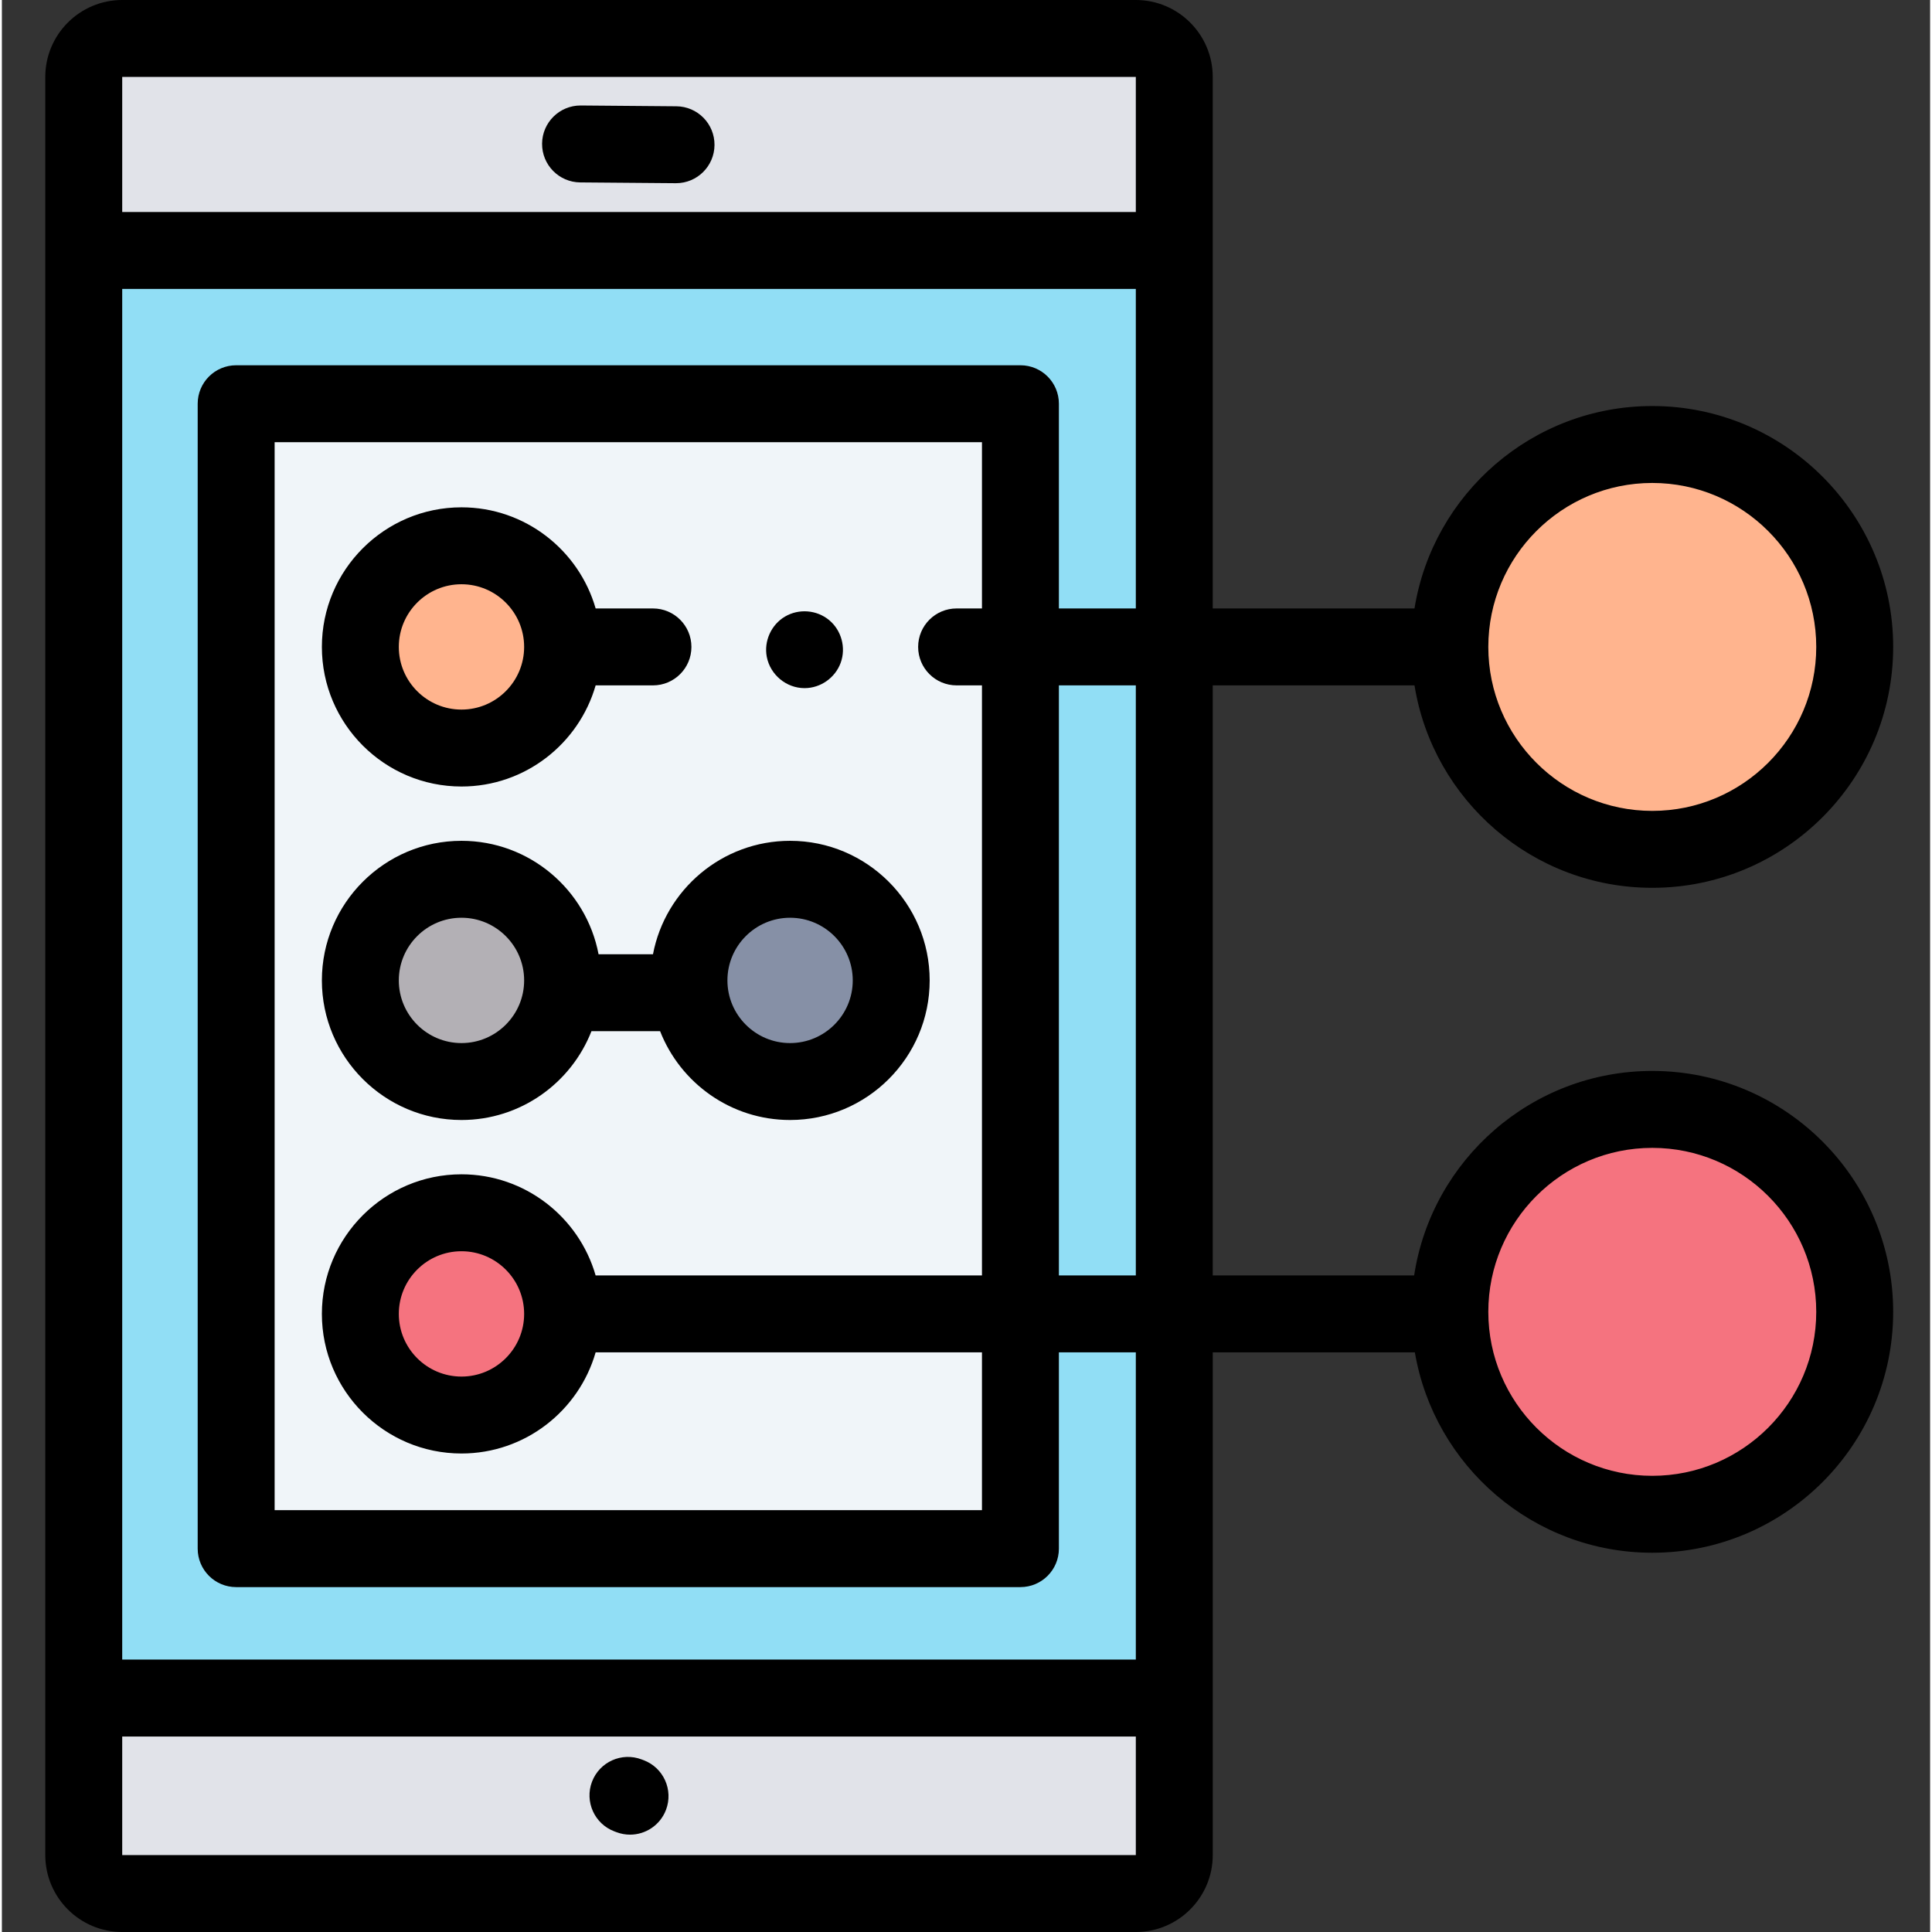 <?xml version="1.0" encoding="UTF-8" standalone="no"?><!-- icon666.com - MILLIONS OF FREE VECTOR ICONS --><svg width="1024" height="1024" viewBox="-11 0 511 512" xmlns="http://www.w3.org/2000/svg"><rect x="-11" y="0" width="511" height="512" fill="#333333" stroke="none"/><path d="m20.887 501.809h268.613c5.633 0 10.195-4.566 10.195-10.195v-41.617h-289.004v41.617c0 5.629 4.562 10.195 10.195 10.195zm0 0" fill="#e1e3e9"/><path d="m289.504 10.191h-268.617c-5.633 0-10.195 4.566-10.195 10.195v45.988h289.004v-45.988c0-5.629-4.562-10.195-10.191-10.195zm0 0" fill="#e1e3e9"/><path d="m10.691 66.375h289.004v383.621h-289.004zm0 0" fill="#91def5"/><path d="m51.086 106.988h207.836v303.414h-207.836zm0 0" fill="#f0f5f9"/><path d="m137.598 171.441c0 14.801-12 26.801-26.801 26.801-14.805 0-26.801-12-26.801-26.801 0-14.801 11.996-26.801 26.801-26.801 14.801 0 26.801 12 26.801 26.801zm0 0" fill="#ffb48e"/><path d="m480.02 171.441c0 29.629-24.02 53.648-53.648 53.648s-53.645-24.02-53.645-53.648 24.016-53.648 53.645-53.648 53.648 24.02 53.648 53.648zm0 0" fill="#ffb48e"/><path d="m480.02 347.648c0 29.629-24.02 53.648-53.648 53.648s-53.645-24.02-53.645-53.648c0-29.629 24.016-53.645 53.645-53.645s53.648 24.016 53.648 53.645zm0 0" fill="#f5737f"/><path d="m137.598 259.82c0 14.801-12 26.801-26.801 26.801-14.805 0-26.801-12-26.801-26.801 0-14.805 11.996-26.801 26.801-26.801 14.801 0 26.801 11.996 26.801 26.801zm0 0" fill="#b3b0b5"/><path d="m224.684 259.82c0 14.801-12 26.801-26.801 26.801-14.805 0-26.801-12-26.801-26.801 0-14.805 11.996-26.801 26.801-26.801 14.801 0 26.801 11.996 26.801 26.801zm0 0" fill="#8690a6"/><path d="m137.598 348.199c0 14.801-12 26.801-26.801 26.801-14.805 0-26.801-12-26.801-26.801 0-14.805 11.996-26.801 26.801-26.801 14.801 0 26.801 11.996 26.801 26.801zm0 0" fill="#f5737f"/><path d="m167.742 28.168-25.309-.211c-.027 0-.055 0-.086 0-5.586 0-10.145 4.508-10.191 10.109-.043 5.629 4.48 10.23 10.109 10.277l25.309.207h.086c5.59 0 10.145-4.508 10.191-10.109.047-5.629-4.48-10.23-10.109-10.273zm0 0"/><path d="m151.309 485.332.551.207c1.188.449 2.406.664 3.605.664 4.117 0 7.992-2.512 9.535-6.586 1.992-5.266-.656-11.152-5.922-13.145l-.551-.207c-5.266-1.996-11.148.656-13.145 5.922-1.988 5.266.664 11.152 5.926 13.145zm0 0"/><path d="m201.715 182.363c4.254 0 8.141-2.75 9.586-6.746 1.441-3.988.188-8.602-3.094-11.301-3.285-2.711-8.008-3.074-11.676-.918-3.652 2.152-5.629 6.516-4.824 10.68.918 4.742 5.172 8.285 10.008 8.285zm0 0"/><path d="m110.797 208.434c16.859 0 31.113-11.344 35.555-26.801h15.191c5.629 0 10.191-4.562 10.191-10.191s-4.562-10.195-10.191-10.195h-15.191c-4.441-15.453-18.691-26.801-35.555-26.801-20.398 0-36.996 16.598-36.996 36.996 0 20.398 16.598 36.992 36.996 36.992zm0-53.602c9.156 0 16.605 7.449 16.605 16.609 0 9.156-7.449 16.605-16.605 16.605-9.16 0-16.609-7.449-16.609-16.605 0-9.16 7.449-16.609 16.609-16.609zm0 0"/><path d="m426.371 283.809c-31.922 0-58.449 23.555-63.109 54.195h-53.375v-156.371h53.469c4.895 30.375 31.281 53.648 63.016 53.648 35.199 0 63.84-28.641 63.84-63.84 0-35.203-28.641-63.84-63.84-63.84-31.734 0-58.121 23.273-63.016 53.645h-53.469v-140.859c0-11.242-9.145-20.387-20.387-20.387h-268.613c-11.242 0-20.387 9.145-20.387 20.387v471.227c0 11.242 9.145 20.387 20.387 20.387h268.617c11.238 0 20.387-9.145 20.387-20.387v-133.223h53.562c5.125 30.105 31.379 53.102 62.918 53.102 35.203 0 63.84-28.641 63.84-63.84 0-35.203-28.637-63.844-63.84-63.844zm0-155.82c23.961 0 43.453 19.492 43.453 43.453 0 23.961-19.492 43.453-43.453 43.453-23.961 0-43.453-19.492-43.453-43.453 0-23.961 19.492-43.453 43.453-43.453zm-136.867 210.016h-20.387v-156.371h20.387zm-143.156 0c-4.438-15.453-18.691-26.801-35.555-26.801-20.398 0-36.992 16.598-36.992 36.996 0 20.398 16.594 36.992 36.992 36.992 16.863 0 31.117-11.344 35.555-26.801h102.383v41.82h-187.453v-283.031h187.453v44.066h-6.723c-5.629 0-10.191 4.566-10.191 10.195s4.562 10.191 10.191 10.191h6.723v156.371zm-18.945 10.195c0 9.156-7.449 16.605-16.605 16.605-9.16 0-16.609-7.449-16.609-16.605 0-9.16 7.449-16.609 16.609-16.609 9.156 0 16.605 7.449 16.605 16.609zm-106.516-327.812h268.617v35.793h-268.617zm268.617 471.227h-268.617v-31.422h268.617zm0-51.809h-268.617v-363.238h268.617v84.684h-20.387v-54.262c0-5.629-4.562-10.191-10.191-10.191h-207.84c-5.629 0-10.195 4.562-10.195 10.191v303.418c0 5.625 4.566 10.191 10.195 10.191h207.84c5.629 0 10.191-4.566 10.191-10.191v-52.016h20.387zm136.867-48.699c-23.961 0-43.453-19.496-43.453-43.457 0-23.961 19.492-43.453 43.453-43.453 23.961 0 43.453 19.492 43.453 43.453 0 23.961-19.492 43.457-43.453 43.457zm0 0"/><path d="m197.879 222.824c-18.027 0-33.074 12.965-36.332 30.059h-14.422c-3.254-17.094-18.305-30.059-36.332-30.059-20.398 0-36.992 16.598-36.992 36.996 0 20.398 16.594 36.992 36.992 36.992 15.656 0 29.059-9.777 34.453-23.543h18.184c5.391 13.766 18.797 23.543 34.449 23.543 20.398 0 36.996-16.594 36.996-36.992 0-20.398-16.598-36.996-36.996-36.996zm-87.082 53.602c-9.16 0-16.609-7.449-16.609-16.605 0-9.16 7.449-16.609 16.609-16.609 9.156 0 16.605 7.449 16.605 16.609 0 9.156-7.449 16.605-16.605 16.605zm87.082 0c-9.156 0-16.605-7.449-16.605-16.605 0-9.16 7.449-16.609 16.605-16.609 9.16 0 16.609 7.449 16.609 16.609 0 9.156-7.449 16.605-16.609 16.605zm0 0"/></svg>